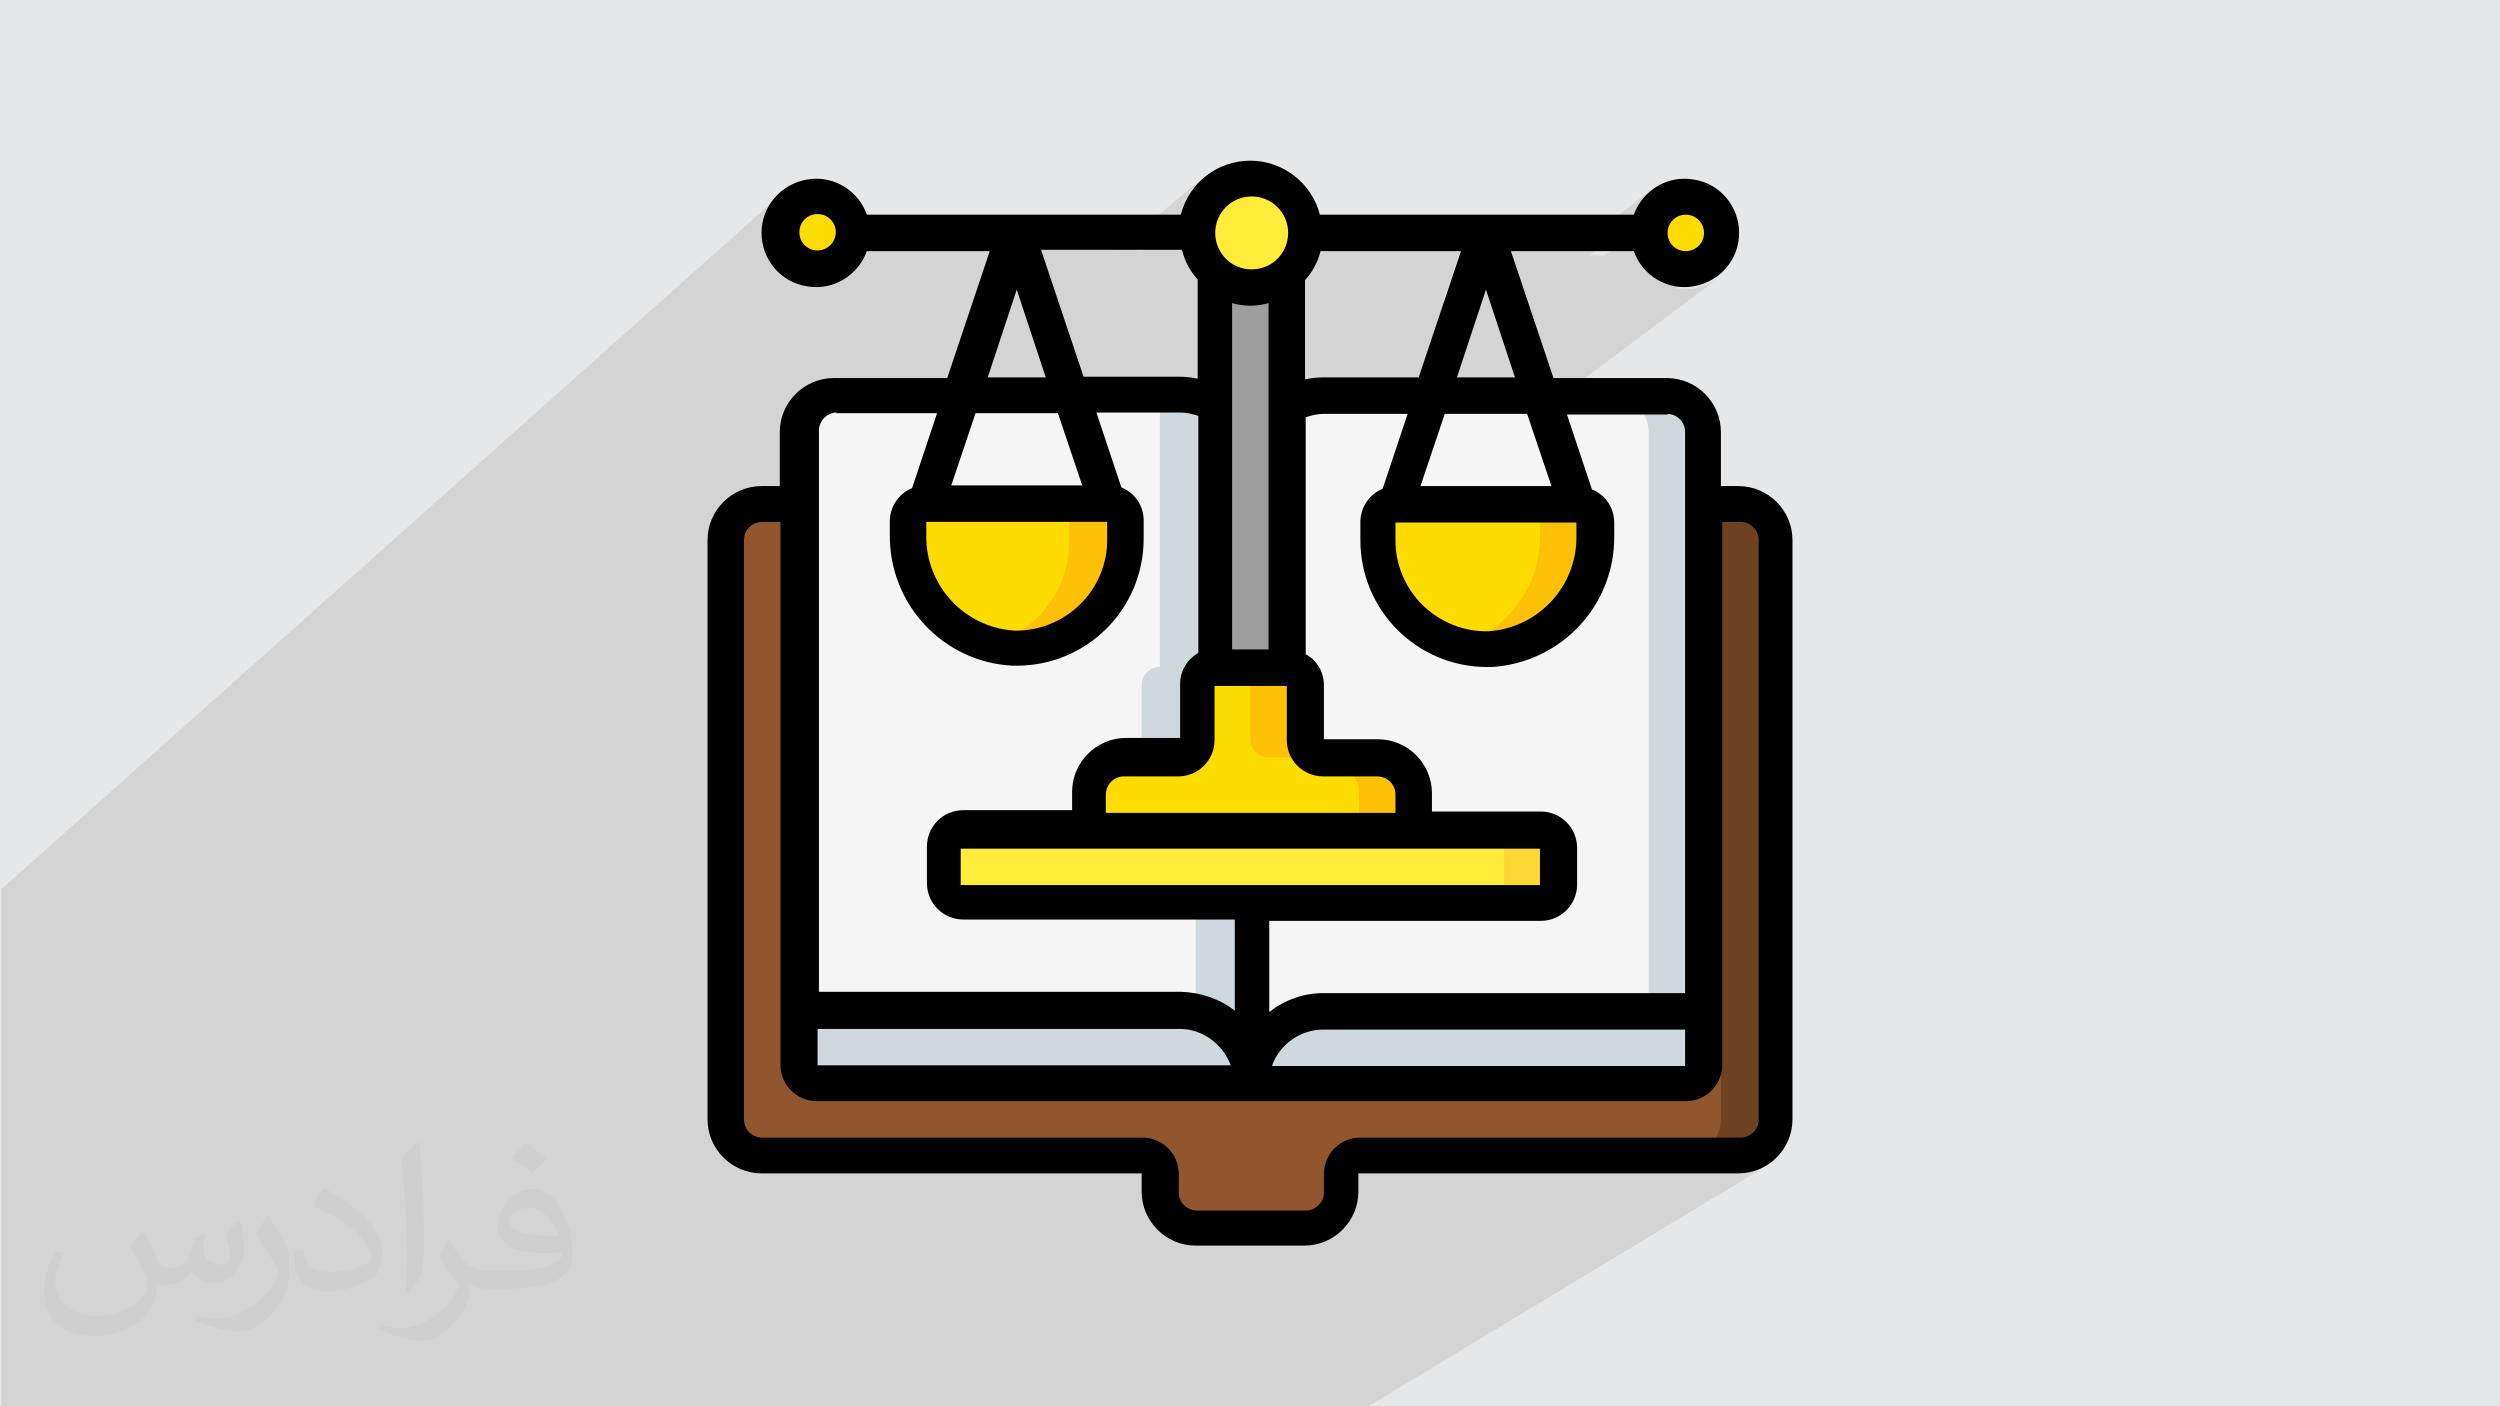 <?xml version="1.0" encoding="UTF-8"?>
<!DOCTYPE svg PUBLIC "-//W3C//DTD SVG 1.1//EN" "http://www.w3.org/Graphics/SVG/1.1/DTD/svg11.dtd">
<!-- Creator: CorelDRAW 2017 -->
<svg xmlns="http://www.w3.org/2000/svg" xml:space="preserve" width="3.703in" height="2.083in" version="1.1" style="shape-rendering:geometricPrecision; text-rendering:geometricPrecision; image-rendering:optimizeQuality; fill-rule:evenodd; clip-rule:evenodd"
viewBox="0 0 3703 2083"
 xmlns:xlink="http://www.w3.org/1999/xlink"
 enable-background="new 0 0 64 64">
 <defs>
  <style type="text/css">
   <![CDATA[
    .fil12 {fill:black}
    .fil6 {fill:#6D4122}
    .fil5 {fill:#91562D}
    .fil11 {fill:#9E9E9E}
    .fil4 {fill:#CFD8DC}
    .fil0 {fill:#E6E7E8}
    .fil3 {fill:whitesmoke}
    .fil8 {fill:#FDD834}
    .fil10 {fill:#FEC108}
    .fil9 {fill:#FFDC00}
    .fil7 {fill:#FFEB3A}
    .fil2 {fill:#373435;fill-opacity:0.031}
    .fil1 {fill:#373435;fill-opacity:0.102}
   ]]>
  </style>
 </defs>
 <g id="Layer_x0020_1">
  <polygon class="fil0" points="-3,0 3706,0 3706,2083 -3,2083 "/>
  <path class="fil1" d="M2449 279l-120 92 -92 0 -100 78 26 -78 -208 0 -130 104 0 -7 78 -63 -4 3 0 0 6 -5 -8 6 -1 0 -7 4 -7 3 -7 3 -8 2 -8 1 -8 0 -8 0 -5 -1 47 -38 -4 3 -4 3 -5 2 -5 2 -5 1 -5 1 -5 0 -5 0 -5 -1 -5 -1 -5 -2 -5 -2 -4 -3 -4 -3 -4 -3 -3 -4 -3 -4 -3 -4 -2 -5 -2 -5 -1 -5 -1 -5 0 -5 0 -5 1 -5 1 -5 2 -5 2 -5 3 -4 3 -4 3 -4 4 -3 -46 38 0 -5 1 -8 2 -8 3 -7 3 -7 4 -7 5 -6 5 -6 6 -5 -108 89 -10 0 65 -54 3 -9 3 -8 4 -8 5 -8 5 -7 6 -7 6 -6 7 -6 -134 112 -111 0 -103 87 29 -87 -182 0 -60 52 -1 0 -7 1 -7 0 -7 0 -3 0 44 -38 -4 3 -4 3 -5 2 -5 2 -5 1 -5 1 -5 0 -5 0 -5 -1 -5 -1 -1 -1 34 -30 -2 2 -2 1 -2 1 -2 1 -3 1 -3 0 -3 0 -5 -1 -5 -2 -5 -2 -4 -3 -3 -4 -2 -5 -2 -5 -1 -5 1 -5 2 -5 2 -5 3 -4 -34 30 -1 -5 0 -5 0 -5 1 -5 1 -5 2 -5 2 -5 3 -4 3 -4 3 -4 4 -3 -47 41 0 0 0 -7 1 -7 2 -7 2 -7 3 -6 3 -6 4 -6 4 -5 5 -5 5 -5 -1159 1033 0 31 0 0 0 31 0 10 0 43 0 7 0 27 0 3 0 18 0 12 0 90 0 28 0 2 0 2 0 19 0 9 0 0 0 10 0 10 0 10 0 2 0 8 0 1 0 10 0 9 0 11 0 9 0 71 0 3 0 23 0 0 0 2 0 27 0 6 0 3 0 20 0 35 0 6 0 49 0 12 0 6 0 41 0 5 0 22 0 17 0 5 0 1 14 0 5 0 1 0 17 0 5 0 5 0 0 0 19 0 1 0 1 0 34 0 0 0 1 0 0 0 29 0 7 0 14 0 87 0 4 0 2 0 10 0 1 0 7 0 14 0 1 0 7 0 0 0 0 0 1 0 7 0 21 0 1 0 0 0 6 0 0 0 0 0 7 0 0 0 0 0 8 0 1 0 5 0 9 0 2 0 6 0 7 0 2 0 7 0 3 0 2 0 3 0 5 0 0 0 2 0 1 0 13 0 1 0 3 0 8 0 0 0 0 0 9 0 7 0 1 0 2 0 6 0 2 0 0 0 4 0 16 0 5 0 0 0 11 0 0 0 4 0 2 0 0 0 3 0 0 0 2 0 6 0 9 0 4 0 3 0 31 0 4 0 7 0 6 0 0 0 8 0 1 0 2 0 12 0 6 0 2 0 10 0 1 0 4 0 8 0 17 0 2 0 8 0 5 0 0 0 4 0 4 0 14 0 0 0 14 0 15 0 9 0 5 0 17 0 54 0 10 0 10 0 13 0 24 0 9 0 9 0 1 0 34 0 29 0 30 0 14 0 21 0 27 0 0 0 7 0 29 0 6 0 12 0 10 0 8 0 3 0 6 0 1 0 4 0 2 0 23 0 1 0 7 0 1 0 14 0 19 0 0 0 3 0 2 0 24 0 13 0 1 0 11 0 13 0 25 0 64 0 39 0 19 0 15 0 6 0 25 0 7 0 39 0 3 0 7 0 32 0 7 0 8 0 3 0 23 0 22 0 17 0 91 0 25 0 0 0 22 0 0 0 3 0 44 0 76 0 31 0 14 0 20 0 7 0 34 0 0 0 14 0 28 0 21 0 586 -354 -7 3 -7 3 -8 2 -8 1 -8 0 -29 0 55 -33 -5 2 -5 2 -5 1 -5 1 0 0 -5 0 -36 0 51 -31 -5 2 -5 2 -5 1 -34 0 1 -1 2 -5 2 -5 1 -5 1 -5 0 -5 0 -80 0 0 0 -804 -5 4 0 -1 -2 -3 -2 -3 -2 -3 -2 -3 -2 -3 -3 -2 -3 -2 -3 -2 -3 -2 0 -7 0 0 -80 57 0 -106 80 -58 0 0 -80 58 0 -58 0 -5 -1 -5 -1 -5 -2 -5 -2 -5 -3 -4 -3 -4 -3 -4 -4 -3 -4 -3 -4 -3 -5 -2 -5 -2 -5 -1 -5 -1 -5 0 -63 47 -7 -20 -144 107 -46 0 414 -310 -6 4 -6 3 -7 3 -7 2 -7 2 -7 1 -7 0 -7 0 -7 -1 -1 0 50 -37 -4 3 -4 3 -5 2 -5 2 -5 1 -5 1 -5 0 -5 0 -5 -1 -5 -1 -5 -2 0 0 36 -27 -5 2 -5 2 -5 1 -5 -1 -5 -2 -5 -2 -4 -3 -3 -4 -2 -5 -2 -5 -1 -5 1 -5 2 -5 2 -5 3 -4 4 -3 -38 29 0 -1 0 -5 0 -5 1 -5 1 -5 2 -5 2 -5 3 -4 3 -4 3 -4 4 -3 -89 68 -22 0 70 -54 3 -7 3 -6 4 -6 4 -6 5 -5 5 -5 5 -4zm19 307l0 0zm107 161l0 0z"/>
  <path class="fil2" d="M214 1826c7,11 12,21 16,33 3,7 5,19 21,19 5,0 11,-1 17,-5 7,-3 12,-9 14,-17l6 -21 15 -8 1 1c-2,8 -3,16 -3,21 0,18 15,24 27,24 7,0 13,-3 13,-10 0,-8 -4,-23 -8,-35 7,-7 14,-14 22,-20l1 1c4,15 6,30 6,40 0,10 -4,20 -8,27 -7,14 -20,25 -36,25 -12,0 -25,-6 -34,-17l-1 0c-9,11 -22,20 -43,20l-7 0c-1,14 -4,24 -9,33 -13,25 -50,42 -85,42 -49,0 -74,-28 -74,-66 0,-23 8,-45 19,-60l10 4c-7,14 -12,27 -12,40 0,35 29,52 62,52 31,0 69,-19 75,-42 -3,-25 -12,-36 -26,-59 4,-8 10,-15 17,-23l1 0 0 0zm565 -133c10,6 20,14 30,23 -6,8 -12,15 -21,21 -10,-8 -20,-15 -30,-22 7,-8 14,-15 21,-22l0 0 0 0 0 0zm5 96c-17,0 -30,11 -30,19 0,17 33,23 73,23 -5,-20 -23,-42 -43,-42zm-37 93c22,0 41,-1 55,-4 16,-4 30,-12 30,-18 0,-1 0,-3 -1,-5 -9,1 -19,1 -29,1 -29,0 -52,-7 -61,-23 -2,-5 -4,-10 -4,-16 0,-16 7,-31 19,-42 10,-9 21,-14 33,-14 21,0 37,16 48,42 6,14 11,31 11,51 0,14 -4,25 -12,34 -16,15 -45,21 -90,21l-20 0 0 0 -5 0c-11,0 -19,-2 -26,-7l-1 0c0,3 1,5 1,8 0,10 -3,23 -10,33 -20,30 -42,43 -60,43 -19,0 -42,-7 -63,-17l4 -7c7,3 16,5 29,5 34,0 78,-33 84,-64 -1,-3 -4,-6 -7,-10 -10,-12 -16,-22 -22,-32 5,-10 10,-18 14,-25l2 0c14,29 28,46 57,46l5 0 0 0 21 0 0 0 0 0 0 0zm-147 31c3,-14 3,-29 3,-43l0 -21c0,-39 -5,-96 -9,-134 7,-8 17,-17 25,-23l2 1c5,47 7,101 7,151 0,13 -1,26 -2,35 -1,12 -8,21 -22,35l-3 -1zm-151 -62c1,18 10,33 41,33 20,0 36,-5 55,-14 3,-1 5,-3 5,-5 0,-12 -9,-27 -24,-41 -14,-13 -34,-25 -52,-32 -6,-3 -8,-5 -8,-8 0,-5 7,-16 13,-24l2 0c21,11 43,27 60,44 15,16 25,33 25,51 0,13 -4,26 -11,38 -23,11 -46,20 -70,20 -29,0 -49,-14 -49,-45 0,-3 0,-9 1,-16l10 0 0 0 0 0 0 0zm-52 -52l18 29c7,11 13,22 13,41l0 24c0,19 -12,39 -32,60 -15,14 -29,19 -42,19 -19,0 -40,-6 -65,-16l3 -7c8,2 17,4 28,4 36,0 72,-26 89,-58 2,-4 3,-7 3,-9 0,-4 -2,-8 -4,-11 -9,-17 -19,-33 -30,-47 6,-9 12,-18 18,-27l1 0 0 0 0 0 0 0z"/>
  <g id="_1675223806272">
   <g id="Page-1">
    <g id="_038---Law-Book">
     <g id="Icons">
      <path id="Shape" class="fil3" d="M2522 640l0 858 -563 0c-59,0 -107,48 -107,107l0 -268 429 0c15,0 27,-12 27,-27l0 -54c0,-15 -12,-27 -27,-27l-188 0 0 -54c0,-30 -24,-54 -54,-54l-80 0c-15,0 -27,-12 -27,-27l0 -80c0,-15 -12,-27 -27,-27l0 -388c16,-9 35,-14 54,-14l509 0c30,0 54,24 54,54l0 0z"/>
      <path id="Shape_0" class="fil4" d="M2468 586l-80 0c30,0 54,24 54,54l0 858 80 0 0 -858c0,-30 -24,-54 -54,-54l0 0z"/>
      <path id="Shape_1" class="fil3" d="M1852 1337l0 268c0,-59 -48,-107 -107,-107l-563 0 0 -858c0,-30 24,-54 54,-54l509 0c19,0 37,5 54,14l0 388c-15,0 -27,12 -27,27l0 80c0,15 -12,27 -27,27l-80 0c-30,0 -54,24 -54,54l0 54 -188 0c-15,0 -27,12 -27,27l0 54c0,15 12,27 27,27l429 0z"/>
      <g>
       <path id="Shape_2" class="fil4" d="M1718 988c-15,0 -27,12 -27,27l0 80c0,15 -12,27 -27,27l80 0c15,0 27,-12 27,-27l0 -80c0,-15 12,-27 27,-27l0 -388c-16,-9 -35,-14 -54,-14l-80 0c19,0 37,5 54,14l0 388z"/>
       <path id="Shape_3" class="fil4" d="M1771 1337l0 165c47,12 80,55 80,103l0 -268 -80 0z"/>
       <path id="Shape_4" class="fil4" d="M2522 1497l0 80c0,15 -12,27 -27,27l-643 0c0,-59 48,-107 107,-107l563 0z"/>
       <path id="Shape_5" class="fil4" d="M1852 1605l-643 0c-15,0 -27,-12 -27,-27l0 -80 563 0c59,0 107,48 107,107z"/>
      </g>
      <path id="Shape_6" class="fil5" d="M2629 800l0 858c0,30 -24,54 -54,54l-563 0c-15,0 -27,12 -27,27l0 27c0,30 -24,54 -54,54l-161 0c-30,0 -54,-24 -54,-54l0 -27c0,-15 -12,-27 -27,-27l-563 0c-30,0 -54,-24 -54,-54l0 -858c0,-30 24,-54 54,-54l54 0 0 831c0,15 12,27 27,27l1287 0c15,0 27,-12 27,-27l0 -831 54 0c30,0 54,24 54,54z"/>
      <path id="Shape_7" class="fil6" d="M2576 747l-54 0 0 7c17,10 27,27 27,46l0 858c0,30 -24,54 -54,54l80 0c30,0 54,-24 54,-54l0 -858c0,-30 -24,-54 -54,-54l0 0z"/>
      <path class="fil7" d="M1423 1229l858 0c15,0 27,12 27,27l0 54c0,15 -12,27 -27,27l-858 0c-15,0 -27,-12 -27,-27l0 -54c0,-15 12,-27 27,-27z"/>
      <path id="Shape_8" class="fil8" d="M2281 1229l-80 0c15,0 27,12 27,27l0 54c0,15 -12,27 -27,27l80 0c15,0 27,-12 27,-27l0 -54c0,-15 -12,-27 -27,-27z"/>
      <path id="Shape_9" class="fil9" d="M2093 1176l0 54 -483 0 0 -54c0,-30 24,-54 54,-54l80 0c15,0 27,-12 27,-27l0 -80c0,-15 12,-27 27,-27l107 0c15,0 27,12 27,27l0 80c0,15 12,27 27,27l80 0c30,0 54,24 54,54z"/>
      <path id="Shape_10" class="fil10" d="M2039 1122l-80 0c30,0 54,24 54,54l0 54 80 0 0 -54c0,-30 -24,-54 -54,-54l0 0z"/>
      <path id="Shape_11" class="fil10" d="M1932 1095l0 -80c0,-15 -12,-27 -27,-27l-80 0c15,0 27,12 27,27l0 80c0,15 12,27 27,27l80 0c-15,0 -27,-12 -27,-27l0 0z"/>
      <path id="Shape_12" class="fil11" d="M1905 404l0 584 -107 0 0 -584c30,28 77,28 107,0l0 0z"/>
      <path id="Shape_13" class="fil7" d="M1932 345c0,44 -36,80 -80,80 -44,0 -80,-36 -80,-80 0,-44 36,-80 80,-80 44,0 80,36 80,80z"/>
      <circle id="Oval" class="fil9" cx="1208" cy="345" r="54"/>
      <path id="Shape_14" class="fil9" d="M1664 800c0,44 -18,85 -49,116 -31,30 -73,47 -117,45 -89,-5 -157,-79 -156,-168l0 -20c0,-15 12,-27 27,-27l268 0c15,0 27,12 27,27l0 27z"/>
      <path id="Shape_15" class="fil10" d="M1637 747l-80 0c15,0 27,12 27,27l0 27c0,73 -50,137 -120,155 11,3 23,5 35,5 44,1 86,-15 117,-45 31,-30 49,-72 49,-116l0 -27c0,-15 -12,-27 -27,-27z"/>
      <circle id="Oval_16" class="fil9" cx="2495" cy="345" r="54"/>
      <path id="Shape_17" class="fil9" d="M2039 800c0,44 18,85 49,116 31,30 73,47 117,45 89,-5 157,-79 156,-168l0 -20c0,-15 -12,-27 -27,-27l-268 0c-15,0 -27,12 -27,27l0 27z"/>
      <path id="Shape_18" class="fil9" d="M2039 800c0,44 18,85 49,116 31,30 73,47 117,45 89,-5 157,-79 156,-168l0 -20c0,-15 -12,-27 -27,-27l-268 0c-15,0 -27,12 -27,27l0 27z"/>
      <path id="Shape_19" class="fil10" d="M2334 747l-80 0c15,0 27,12 27,27l0 20c1,75 -49,141 -121,162 15,4 30,6 46,5 88,-5 157,-79 156,-168l0 -20c0,-15 -12,-27 -27,-27l0 0z"/>
     </g>
     <g id="Icons_copy">
      <path id="Shape_20" class="fil12" d="M2576 720l-27 0 0 -80c0,-44 -36,-80 -80,-80l-168 0 -63 -188 182 0c13,37 51,59 89,52 39,-7 67,-40 67,-79 0,-39 -28,-73 -67,-79 -39,-7 -76,16 -89,52l-465 0c-12,-47 -55,-80 -103,-80 -49,0 -91,33 -103,80l-465 0c-13,-37 -51,-59 -89,-52 -39,7 -67,40 -67,79 0,39 28,73 67,79 39,7 76,-16 89,-52l182 0 -63 188 -168 0c-44,0 -80,36 -80,80l0 80 -27 0c-44,0 -80,36 -80,80l0 858c0,44 36,80 80,80l563 0 0 27c0,44 36,80 80,80l161 0c44,0 80,-36 80,-80l0 -27 563 0c44,0 80,-36 80,-80l0 -858c0,-44 -36,-80 -80,-80zm-107 -107c15,0 27,12 27,27l0 831 -536 0c-29,0 -57,10 -80,28l0 -135 402 0c30,0 54,-24 54,-54l0 -54c0,-30 -24,-54 -54,-54l-161 0 0 -27c0,-44 -36,-80 -80,-80l-80 0 0 -80c0,-19 -10,-37 -27,-46l0 -351c9,-3 18,-5 27,-5l124 0 -37 111c-20,8 -33,28 -33,49l0 27c0,104 84,188 188,188l6 0c103,-6 183,-91 182,-194l0 -20c0,-22 -13,-41 -33,-49l-37 -111 150 0zm27 912l0 54 -612 0c11,-32 42,-54 76,-54l536 0zm-617 -563l-54 0 0 -513c18,5 36,5 54,0l0 513zm-80 134l0 -80 107 0 0 80c0,30 24,54 54,54l80 0c15,0 27,12 27,27l0 27 -429 0 0 -27c0,-15 12,-27 27,-27l80 0c30,0 54,-24 54,-54l0 0zm-188 161l670 0 0 54 -858 0 0 -54 188 0zm456 -483l268 0 0 20c1,74 -56,136 -130,141 -36,1 -71,-13 -97,-38 -26,-25 -41,-60 -41,-96l0 -27zm37 -54l36 -107 122 0 36 107 -194 0zm54 -161l43 -130 43 130 -86 0zm-56 0l-142 0c-9,0 -18,1 -27,3l0 -147c11,-12 19,-27 23,-43l208 0 -63 188zm395 -241c15,0 27,12 27,27 0,15 -12,27 -27,27 -15,0 -27,-12 -27,-27 0,-15 12,-27 27,-27zm-643 -27c30,0 54,24 54,54 0,30 -24,54 -54,54 -30,0 -54,-24 -54,-54 0,-30 24,-54 54,-54zm-643 80c-15,0 -27,-12 -27,-27 0,-15 12,-27 27,-27 15,0 27,12 27,27 0,7 -3,14 -8,19 -5,5 -12,8 -19,8zm540 0c4,16 12,31 23,43l0 147c-9,-2 -18,-3 -27,-3l-142 0 -63 -188 208 0zm-245 58l43 130 -86 0 43 -130zm-134 344l268 0 0 27c0,36 -15,71 -41,96 -26,25 -61,39 -97,38 -74,-5 -131,-67 -130,-141l0 -20zm37 -54l36 -107 122 0 36 107 -194 0zm-171 -107l150 0 -37 111c-20,8 -33,28 -33,49l0 20c-1,103 79,189 182,194l6 0c104,0 188,-84 188,-188l0 -27c0,-22 -13,-41 -33,-49l-37 -111 124 0c9,0 18,2 27,5l0 351c-17,10 -27,27 -27,46l0 80 -80 0c-44,0 -80,36 -80,80l0 27 -161 0c-30,0 -54,24 -54,54l0 54c0,30 24,54 54,54l402 0 0 135c-23,-18 -51,-27 -80,-28l-536 0 0 -831c0,-15 12,-27 27,-27l0 0zm-27 912l536 0c34,0 64,22 76,54l-612 0 0 -54zm1394 134c0,15 -12,27 -27,27l-563 0c-30,0 -54,24 -54,54l0 27c0,15 -12,27 -27,27l-161 0c-15,0 -27,-12 -27,-27l0 -27c0,-30 -24,-54 -54,-54l-563 0c-15,0 -27,-12 -27,-27l0 -858c0,-15 12,-27 27,-27l27 0 0 804c0,30 24,54 54,54l1287 0c30,0 54,-24 54,-54l0 -804 27 0c15,0 27,12 27,27l0 858z"/>
     </g>
    </g>
   </g>
  </g>
 </g>
</svg>
